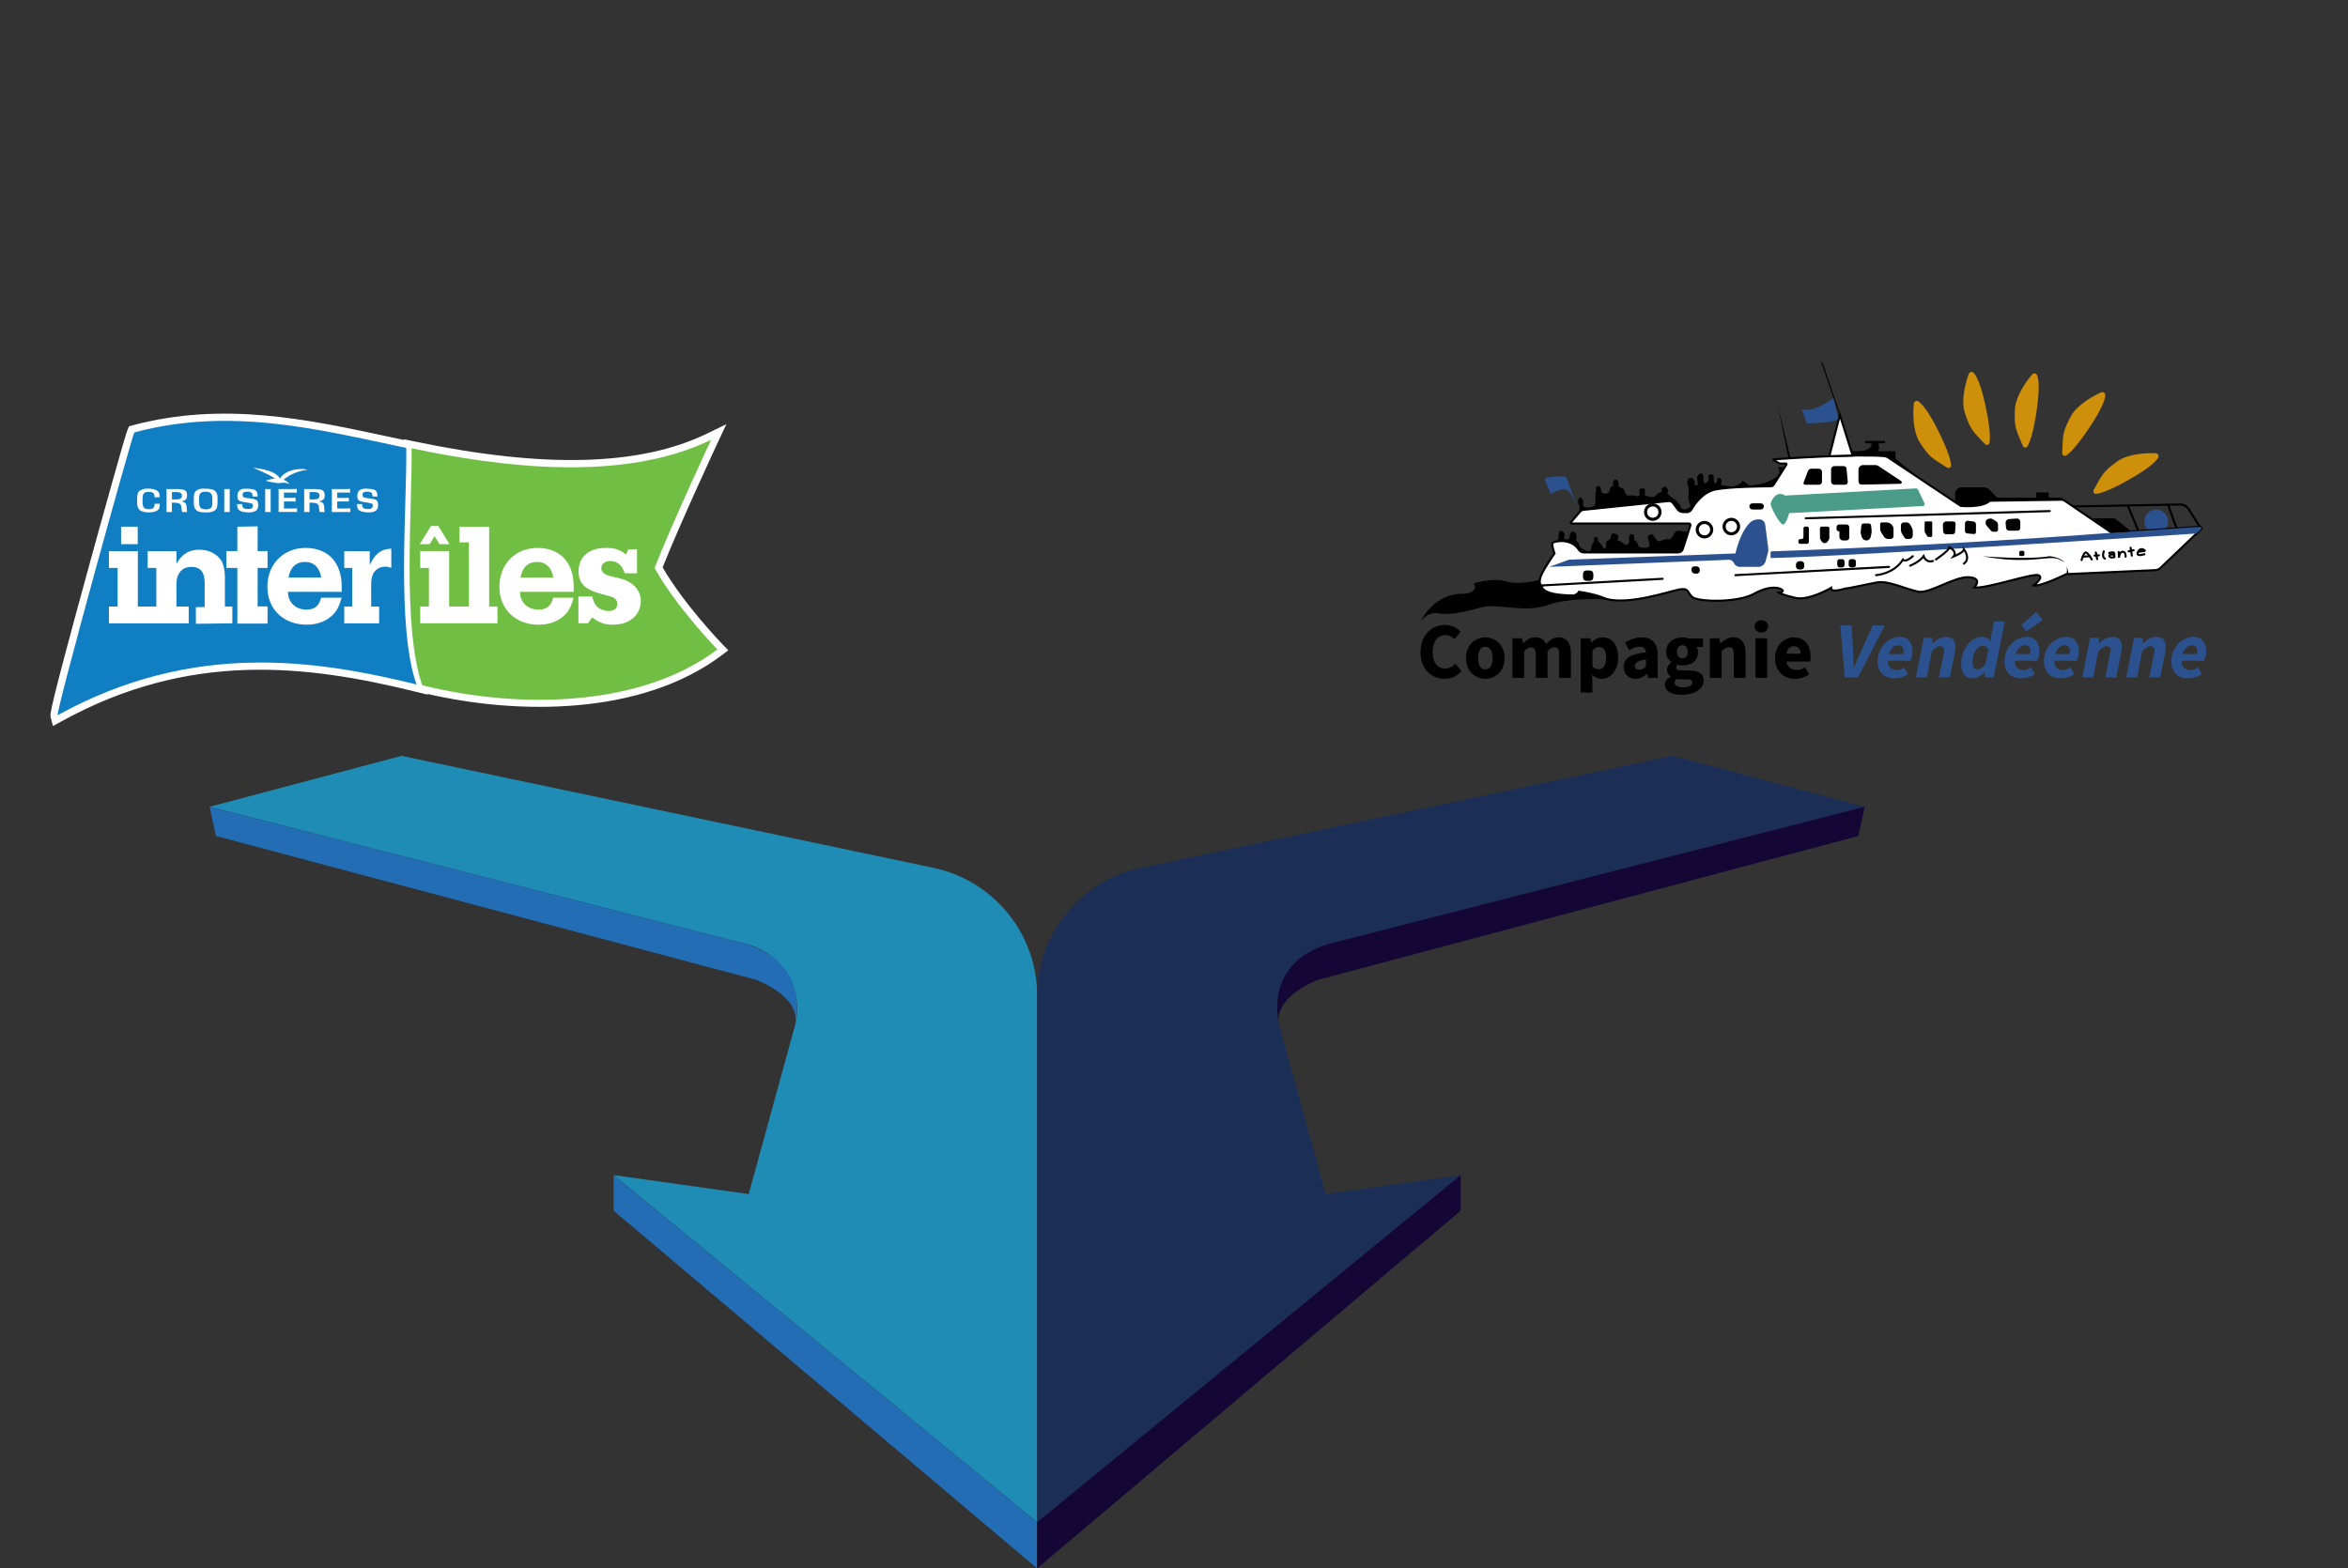 <?xml version="1.0" encoding="UTF-8"?><svg id="Layer_1" xmlns="http://www.w3.org/2000/svg" xmlns:xlink="http://www.w3.org/1999/xlink" viewBox="0 0 60.185 40.213"><rect x="0" y="0" width="60.185" height="40.213" fill="#333333" stroke="none"/><defs><style>.cls-1{clip-path:url(#clippath);}.cls-2{fill:#1f8cb5;}.cls-2,.cls-3,.cls-4,.cls-5,.cls-6,.cls-7,.cls-8,.cls-9,.cls-10,.cls-11,.cls-12,.cls-13{stroke-width:0px;}.cls-3,.cls-14,.cls-15,.cls-16,.cls-17{fill:none;}.cls-14{stroke-width:.027px;}.cls-14,.cls-15,.cls-16,.cls-17{stroke:#000;stroke-miterlimit:10;}.cls-14,.cls-16{stroke-linecap:round;}.cls-18{clip-path:url(#clippath-1);}.cls-4{fill:#000;}.cls-5{fill:#71be45;}.cls-6{fill:#1a2e56;}.cls-7{fill:#107ec2;}.cls-8{fill:#2b528e;}.cls-9{fill:#226db4;}.cls-10{fill:#4a9c88;}.cls-11{fill:#140735;}.cls-15{stroke-width:.079px;}.cls-12{fill:#fff;}.cls-13{fill:#ce900a;}.cls-16,.cls-17{stroke-width:.053px;}</style><clipPath id="clippath"><rect class="cls-3" x="33.686" width="26.499" height="26.498"/></clipPath><clipPath id="clippath-1"><rect class="cls-3" x="33.686" width="26.499" height="26.498"/></clipPath></defs><path class="cls-2" d="M5.373,20.686l4.92-1.306,13.631,2.871c1.551.327,2.661,1.695,2.661,3.28v13.497l-10.856-8.898,3.462.486,1.181-4.3c.252-.92-.299-1.869-1.223-2.105l-13.776-3.525Z"/><path class="cls-9" d="M5.373,20.686l.162.749,13.838,3.685s1.208.433.999,1.196c0,0,.467-1.572-1.223-2.105l-13.776-3.525Z"/><polygon class="cls-9" points="15.728 30.131 15.728 31.042 26.584 40.213 26.584 39.029 15.728 30.131"/><path class="cls-6" d="M47.797,20.686l-4.92-1.306-13.631,2.871c-1.551.327-2.661,1.695-2.661,3.28v13.497l10.856-8.898-3.462.486-1.181-4.3c-.252-.92.299-1.869,1.223-2.105l13.776-3.525Z"/><path class="cls-11" d="M47.797,20.686l-.162.749-13.838,3.685s-1.208.433-.999,1.196c0,0-.467-1.572,1.223-2.105l13.776-3.525Z"/><polygon class="cls-11" points="37.441 30.131 37.441 31.042 26.585 40.213 26.585 39.029 37.441 30.131"/><g class="cls-1"><path class="cls-4" d="M44.483,12.457s.173-.055.173-.135c0,0,.186.101.186.157,0,.055,0,0,0,0,0,0,.98-.162.728-.504h.182l-.318.48-1.19.058.239-.056Z"/><path class="cls-4" d="M47.638,11.569s.308.006.335-.172c.003-.016-.011-.031-.027-.031h-.112c-.015,0-.027-.012-.027-.027v-.006c0-.015.012-.028.027-.028h.462c.015,0,.028.013.028.028,0,.015-.012.027-.027.028l-.123.005c-.02.001-.032.021-.024.039.02.046.035.127-.053.206-.005.005-.012.007-.019.007l-.39-.011c-.006,0-.013-.003-.018-.007l-.032-.031Z"/><path class="cls-4" d="M40.444,13.25c.012-.013.07-.225.028-.305-.042-.079-.016-.185.037-.185s.081.079.067.185c-.014.106.283.08.307,0,.024-.079-.003-.318.024-.344.026-.027-.027-.106.026-.133.053-.026.106,0,.106.106,0,.106.186.106.212.027.027-.08.027-.133.08-.133.053,0-.027-.106.053-.159.079-.053.106.053.106.133,0,.079.106.053.132.106.027.053.053.185.159.159.106-.027.212.053.239,0,.026-.053-.053-.186.079-.186.132,0,.027.159.079.186.053.026.212.053.239.026.027-.026.053-.079.132-.106.08-.026.027-.079.053-.106.027-.026.08-.079.133,0,.053.08-.027.106.026.159.053.053.292.186.318.318.027.133.318.027.239-.079-.08-.106,0-.398-.053-.477-.053-.08.026-.265.132-.159.106.106-.026.132.08.159.106.026-.027-.186.053-.265.079-.08.132-.027.132.053,0,.079,0,.185.053.159.053-.027.106-.08.08-.159-.027-.08.132-.106.132,0,0,.106,0,.159.027.159.026,0,.053,0,.053-.053s.053-.133.106-.053c.053.079-.053.159.026.159.08,0,.212.053.318.026.106-.026.212-.053.318-.026.106.026.733-.084.733-.084l-.07.296s-.954.12-1.06.113c-.106-.007-.769.364-.822.39-.053.027-.636.106-.689.106-.053,0-.318-.185-.423-.212-.107-.026-.451.027-.53.027-.08,0-.636-.027-.689,0-.053.026-.265.106-.451.106-.185,0-.33.066-.33.066"/><path class="cls-4" d="M39.934,13.877s.019-.084.019-.164c0-.079.053-.159.132-.053.08.106-.053.133.027.159.079.027.119.007.126-.076.006-.083.059-.162.139-.083.079.08-.019.195.044.217.062.022.035.128.115.181.079.053.212.106.238.053.027-.053.012-.159.059-.186.047-.026-.011-.159.071-.159.082,0,.041.152.088.142.047-.009.1.203.153.15s-.017-.18.084-.209c.102-.03.018-.215.179-.162s-.011.183.088.184c.1.001.153.16.232.081.08-.08-.026-.243.093-.254.119-.011.024.145.098.173.074.028.048.134.127.16.08.027.239.027.239-.053,0-.079-.106-.238,0-.265.106-.026.057-.026.121.053.064.08.064.13.144.105.079-.025.132-.052.238-.052s.104-.235.251-.21c.147.025.253.025.253.025l.026.212-.079.371s-.101.077-.183.091c-.082.015-2.537.013-2.581,0-.045-.012-.337-.118-.39-.144-.053-.027-.151-.287-.151-.287"/><path class="cls-8" d="M55.574,13.369c0,.168-.136.305-.305.305-.168,0-.304-.137-.304-.305s.136-.305.304-.305c.169,0,.305.137.305.305"/><path class="cls-16" d="M53.139,12.986l2.737-.051c.092-.002.178.045.227.122l.283.451"/><line class="cls-16" x1="54.809" y1="13.607" x2="54.54" y2="12.959"/><line class="cls-16" x1="55.788" y1="13.54" x2="55.573" y2="12.94"/><path class="cls-12" d="M39.502,15.012s-.079-.062,0-.256c.08-.194.344-.565.344-.565,0,0-.079-.212-.052-.265.024-.05.468-.146.677.169.027.042.073.069.124.069h2.422c.053,0,.1-.034.116-.084l.196-.61c.007-.023-.01-.048-.035-.048h-3.015c-.015,0-.023-.017-.014-.028l.235-.275c.023-.027.055-.043.09-.047l2.172-.225c.049-.005.097.016.125.056l.11.151c.035.048.091.077.151.077h.09c.047,0,.092-.025.115-.066.081-.139.299-.456.627-.517.369-.069,1.198-.078,1.408-.08.031,0,.06-.016.076-.042l.327-.513c.008-.012-.001-.028-.015-.028h-.136c-.018,0-.035-.005-.05-.014l-.132-.08c-.007-.003-.004-.013.003-.013.23-.017,2.101-.146,2.839-.083.034.003.067.014.095.033l1.865,1.244s.557.053.742-.133l1.836-.026c.03,0,.059.009.083.025l1.208.823,2.263-.153c.032-.002.05.037.026.06l-1.044.997c-.034.032-.078.051-.124.053l-2.287.103s-.637.318-.835.291c0,0,.279-.212.12-.265-.159-.053-1.299.344-1.643.318,0,0,.238-.238-.133-.265-.371-.026-1.007.424-1.298.371-.292-.053-.769-.291-1.06-.238-.292.053-.742.158-.821.158,0,0-.371.124-.358-.017,0,0-.57.335-.914.256-.345-.08-.424-.133-.424-.133,0,0,.212-.026.026-.106,0,0-.238-.105-.662.133s-1.458.212-1.59.079c-.133-.132-.08-.238-.345-.185-.265.053-1.272.397-1.855.238s-1.563.027-1.669-.344"/><path class="cls-17" d="M39.502,15.012s-.079-.062,0-.256c.08-.194.344-.565.344-.565,0,0-.079-.212-.052-.265.024-.05.468-.146.677.169.027.042.073.069.124.069h2.422c.053,0,.1-.034.116-.084l.196-.61c.007-.023-.01-.048-.035-.048h-3.015c-.015,0-.023-.017-.014-.028l.235-.275c.023-.027.055-.043.09-.047l2.172-.225c.049-.005.097.016.125.056l.11.151c.035.048.091.077.151.077h.09c.047,0,.092-.025.115-.066.081-.139.299-.456.627-.517.369-.069,1.198-.078,1.408-.08.031,0,.06-.016.076-.042l.327-.513c.008-.012-.001-.028-.015-.028h-.136c-.018,0-.035-.005-.05-.014l-.132-.08c-.007-.003-.004-.013.003-.013.23-.017,2.101-.146,2.839-.083.034.003.067.014.095.033l1.865,1.244s.557.053.742-.133l1.836-.026c.03,0,.059.009.083.025l1.208.823,2.263-.153c.032-.002.05.037.026.06l-1.044.997c-.034.032-.078.051-.124.053l-2.287.103s-.637.318-.835.291c0,0,.279-.212.12-.265-.159-.053-1.299.344-1.643.318,0,0,.238-.238-.133-.265-.371-.026-1.007.424-1.298.371-.292-.053-.769-.291-1.06-.238-.292.053-.742.158-.821.158,0,0-.371.124-.358-.017,0,0-.57.335-.914.256-.345-.08-.424-.133-.424-.133,0,0,.212-.026.026-.106,0,0-.238-.105-.662.133s-1.458.212-1.59.079c-.133-.132-.08-.238-.345-.185-.265.053-1.272.397-1.855.238s-1.563.027-1.669-.344Z"/><path class="cls-8" d="M45.385,14.167c0-.017.013-.031.03-.031.383-.013,4.405-.149,8.714-.476l2.257-.152c.034-.003.053.04.028.064l-.113.107s-8.805.586-10.9.629c-.009,0-.016-.007-.016-.015v-.126Z"/><polygon class="cls-12" points="46.891 11.697 47.16 10.639 47.487 11.679 46.891 11.697"/><polygon class="cls-17" points="46.891 11.697 47.16 10.639 47.487 11.679 46.891 11.697"/><path class="cls-8" d="M44.315,14.353l-4.601.182.481-.177c.015-.006.031-.009.046-.009l4.243-.159s.103-.516.365-.783c.057-.059.137-.091.219-.091h.028c.076,0,.14.056.15.132l.078.606c.005.038.003.076-.007.112l-.06.224c-.022.085-.1.145-.188.145h-.471c-.067,0-.128-.039-.155-.1l-.002-.004c-.022-.049-.072-.08-.126-.078"/><path class="cls-10" d="M49.166,12.559l.163.347c.015.031-.007.067-.041.069l-3.426.182s-.079.291-.159.291c-.079,0-.291-.397-.318-.513-.011-.049.133-.388.371-.229l3.35-.183c.025-.001.049.013.06.036"/><line class="cls-16" x1="46.286" y1="13.289" x2="52.54" y2="13.104"/><path class="cls-4" d="M47.722,12.426l.99-.022c.036-.001.05-.048.02-.068l-.576-.384c-.027-.018-.059-.028-.092-.028h-.306c-.067,0-.121.054-.121.121v.298c0,.047.038.084.085.083"/><path class="cls-4" d="M46.935,12.348v-.314c0-.046.037-.083.083-.083h.242c.037,0,.067.028.071.064l.032.336c.004.041-.028.077-.069.077h-.279c-.044,0-.08-.036-.08-.08"/><path class="cls-4" d="M46.628,12.428h-.359c-.029,0-.049-.029-.039-.056l.114-.299c.013-.033.045-.056.081-.056h.197c.045,0,.08.036.08.08v.257c0,.041-.033.074-.074.074"/><path class="cls-4" d="M50.113,12.873v-.208c0-.094.076-.17.17-.17h.558c.061,0,.12.025.162.069l.186.196h1.007v-.135l.318.002v.133h.344l.027.053-1.882.026s-.159.186-.742.133l-.148-.099Z"/><path class="cls-4" d="M53.573,13.289h.607c.016,0,.032.005.045.016l.407.321-.503.034-.556-.371Z"/></g><path class="cls-4" d="M36.411,16.722c0-.442.292-.699.629-.699.172,0,.311.081.401.173l-.159.193c-.067-.062-.139-.106-.235-.106-.183,0-.327.161-.327.428,0,.274.127.433.322.433.109,0,.196-.054.261-.125l.159.189c-.111.129-.258.196-.43.196-.338,0-.62-.234-.62-.683ZM37.578,16.874c0-.337.237-.532.494-.532.257,0,.494.195.494.532,0,.337-.237.531-.494.531-.257,0-.494-.195-.494-.531ZM38.258,16.874c0-.176-.062-.29-.186-.29-.124,0-.186.114-.186.29,0,.176.062.289.186.289.124,0,.186-.113.186-.289ZM38.769,16.366h.245l.022.13h.008c.083-.084.174-.155.307-.155.143,0,.229.062.28.171.089-.093.185-.171.318-.171.219,0,.317.156.317.409v.63h-.301v-.591c0-.146-.04-.192-.125-.192-.051,0-.109.032-.173.099v.684h-.301v-.591c0-.146-.04-.192-.125-.192-.05,0-.109.032-.173.099v.684h-.301v-1.014ZM40.518,16.366h.245l.022.1h.007c.08-.071.183-.124.289-.124.246,0,.396.203.396.516,0,.348-.207.548-.427.548-.087,0-.169-.038-.242-.106l.01.16v.297h-.301v-1.391ZM41.169,16.861c0-.182-.056-.273-.176-.273-.062,0-.115.028-.174.091v.417c.055.048.111.064.162.064.105,0,.189-.088.189-.298ZM41.618,17.099c0-.214.17-.329.571-.372-.006-.089-.05-.147-.16-.147-.085,0-.17.036-.268.092l-.107-.197c.129-.079.274-.133.433-.133.259,0,.403.148.403.459v.58h-.245l-.022-.104h-.008c-.085.075-.181.128-.295.128-.185,0-.302-.135-.302-.306ZM42.189,17.086v-.177c-.214.029-.284.09-.284.167,0,.065.045.097.116.097.068,0,.114-.034.167-.087ZM42.677,17.555c0-.084.05-.152.144-.204v-.008c-.052-.035-.093-.089-.093-.172,0-.073.049-.145.113-.19v-.008c-.071-.05-.136-.145-.136-.263,0-.243.201-.367.42-.367.057,0,.112.009.157.025h.371v.219h-.163c.019.03.034.081.034.134,0,.233-.178.341-.399.341-.037,0-.079-.006-.124-.02-.025.022-.035.04-.035.075,0,.05.041.074.152.074h.164c.249,0,.387.076.387.258,0,.211-.22.364-.568.364-.236,0-.424-.077-.424-.257ZM43.382,17.499c0-.064-.055-.079-.155-.079h-.105c-.07,0-.109-.004-.142-.013-.037.032-.055.063-.055.1,0,.077.089.116.225.116.135,0,.232-.054.232-.124ZM43.263,16.709c0-.108-.059-.165-.138-.165-.08,0-.138.056-.138.165,0,.111.059.169.138.169.079,0,.138-.058.138-.169ZM43.829,16.366h.245l.022.128h.007c.085-.082.188-.153.326-.153.221,0,.315.156.315.409v.63h-.301v-.591c0-.146-.039-.192-.126-.192-.075,0-.122.035-.188.099v.684h-.301v-1.014ZM44.973,16.061c0-.092.073-.157.174-.157.101,0,.174.065.174.157,0,.091-.073.157-.174.157-.101,0-.174-.066-.174-.157ZM44.996,16.366h.301v1.014h-.301v-1.014ZM45.5,16.874c0-.329.235-.532.478-.532.289,0,.432.21.432.487,0,.054-.007.108-.013.133h-.607c.027.147.128.215.263.215.077,0,.146-.023.219-.066l.099.181c-.104.072-.24.114-.36.114-.289,0-.513-.196-.513-.531ZM46.154,16.762c0-.112-.049-.192-.169-.192-.095,0-.177.064-.197.192h.366Z"/><path class="cls-8" d="M47.172,16.036h.293l.033.656c.006.14.013.284.015.427h.008c.062-.142.123-.286.186-.427l.298-.656h.307l-.688,1.333h-.339l-.113-1.333ZM48.691,16.329c.242,0,.331.17.331.381,0,.096-.036.2-.051.231h-.578c-.007.169.095.24.229.24.063,0,.136-.035.186-.071l.099.176c-.081.057-.207.106-.364.106-.245,0-.415-.163-.415-.434,0-.376.294-.629.564-.629ZM48.783,16.77c.005-.021.009-.047.009-.076,0-.082-.034-.15-.136-.15-.096,0-.196.077-.242.226h.369ZM49.308,16.354h.228l-.004.136h.008c.099-.086.213-.16.342-.16.168,0,.24.091.24.261,0,.046-.006.094-.016.144l-.127.634h-.28l.12-.599c.009-.041.016-.07.016-.097,0-.069-.036-.105-.103-.105-.063,0-.125.042-.213.133l-.13.668h-.28l.2-1.014ZM51.047,16.26l.063-.324h.28l-.288,1.432h-.228l.004-.133h-.005c-.092.096-.212.157-.318.157-.178,0-.286-.133-.286-.372,0-.386.262-.692.542-.692.092,0,.167.049.207.123h.005l.024-.193ZM50.894,17.014l.073-.36c-.034-.068-.089-.097-.136-.097-.141,0-.271.185-.271.427,0,.124.046.179.119.179.068,0,.148-.035.217-.15ZM51.943,16.329c.242,0,.331.17.331.381,0,.096-.036.2-.051.231h-.578c-.007.169.095.24.228.24.063,0,.136-.035.186-.071l.099.176c-.081.057-.207.106-.364.106-.245,0-.415-.163-.415-.434,0-.376.294-.629.564-.629ZM52.036,16.77c.005-.021.009-.047.009-.076,0-.082-.034-.15-.136-.15-.096,0-.196.077-.242.226h.369ZM51.815,16.028l.377-.341.167.214-.422.285-.122-.158ZM52.955,16.329c.242,0,.331.17.331.381,0,.096-.036.2-.051.231h-.578c-.007.169.095.24.228.24.063,0,.136-.035.186-.071l.099.176c-.081.057-.207.106-.364.106-.245,0-.415-.163-.415-.434,0-.376.294-.629.564-.629ZM53.048,16.77c.005-.021.009-.047.009-.076,0-.082-.034-.15-.136-.15-.096,0-.196.077-.242.226h.369ZM53.573,16.354h.228l-.004.136h.008c.099-.086.213-.16.342-.16.168,0,.24.091.24.261,0,.046-.006.094-.016.144l-.127.634h-.28l.12-.599c.009-.041.016-.07.016-.097,0-.069-.036-.105-.103-.105-.063,0-.125.042-.213.133l-.13.668h-.28l.2-1.014ZM54.699,16.354h.228l-.004.136h.008c.099-.086.213-.16.342-.16.168,0,.24.091.24.261,0,.046-.006.094-.016.144l-.127.634h-.28l.12-.599c.009-.041.016-.07.016-.097,0-.069-.036-.105-.103-.105-.063,0-.125.042-.213.133l-.13.668h-.28l.2-1.014ZM56.22,16.329c.242,0,.331.17.331.381,0,.096-.036.2-.051.231h-.578c-.007.169.095.24.228.24.063,0,.136-.035.186-.071l.099.176c-.081.057-.207.106-.364.106-.245,0-.415-.163-.415-.434,0-.376.294-.629.564-.629ZM56.313,16.77c.005-.021.009-.047.009-.076,0-.082-.034-.15-.136-.15-.096,0-.196.077-.242.226h.369Z"/><polygon class="cls-4" points="45.844 11.752 45.895 11.749 45.571 10.401 45.844 11.752"/><g class="cls-18"><path class="cls-4" d="M47.452,11.569h1.104c.016,0,.029.013.029.029v.161l.609.501-.799-.532s-.068-.038-.095-.033l-.813-.015-.035-.111Z"/><line class="cls-4" x1="47.16" y1="10.639" x2="46.702" y2="9.302"/><line class="cls-14" x1="47.16" y1="10.639" x2="46.702" y2="9.302"/><path class="cls-4" d="M52.964,14.72s.04-.098,0-.202c0,0,.049.083.058.202h-.058Z"/><path class="cls-8" d="M46.185,10.493l.128.362s.817-.005.804-.133c-.003-.021-.123-.517-.123-.517,0,0-.489.386-.809.288"/><path class="cls-8" d="M40.47,13.117l-.327-.894s-.545-.044-.545.087l.153.357s.348-.226.479-.051c.131.174.24.501.24.501"/><path class="cls-16" d="M53.356,14.36s.059-.208.114-.195c.055.014.147.179.147.179"/><line class="cls-16" x1="53.386" y1="14.273" x2="53.566" y2="14.262"/><line class="cls-16" x1="53.722" y1="14.166" x2="53.755" y2="14.335"/><line class="cls-16" x1="53.69" y1="14.245" x2="53.8" y2="14.238"/><path class="cls-16" d="M53.926,14.136s-.059.141.028.187"/><path class="cls-16" d="M54.307,14.153l.009.147s0-.142.089-.153c.089-.011.079.126.079.126"/><line class="cls-16" x1="54.613" y1="14.043" x2="54.644" y2="14.246"/><line class="cls-16" x1="54.562" y1="14.137" x2="54.689" y2="14.106"/><path class="cls-16" d="M54.8,14.151l.172-.026c.006-.001.008-.008.003-.012-.03-.024-.116-.076-.171.038-.067.14.161.058.161.058"/><path class="cls-16" d="M54.193,14.222s-.145-.023-.124.037c.022.06.128.025.128.025,0,0-.004-.057-.006-.1-.003-.043-.127-.007-.127-.007"/><path class="cls-13" d="M49.173,10.292c-.046-.031-.109-.002-.116.054-.026.198-.033.701.144.983.265.424.354.43.706.659.047.031.11-.007.105-.063-.012-.127-.081-.382-.334-.888-.252-.502-.412-.683-.505-.745"/><path class="cls-13" d="M50.592,9.561c-.037-.042-.105-.029-.126.023-.074.185-.207.671-.106.988.15.477.236.505.519.814.038.042.108.022.117-.034.02-.126.017-.39-.102-.943-.117-.549-.228-.765-.302-.848"/><path class="cls-13" d="M52.217,9.622c-.02-.052-.089-.064-.126-.022-.134.148-.427.556-.444.888-.025.5.045.556.203.945.021.052.094.058.122.008.062-.11.151-.359.233-.919.081-.556.053-.796.012-.9"/><path class="cls-13" d="M53.964,10.134c.004-.056-.053-.095-.104-.074-.185.077-.624.321-.781.615-.235.441-.196.522-.219.941-.003.056.061.092.107.059.104-.073.29-.26.603-.732.31-.468.387-.698.394-.809"/><path class="cls-13" d="M55.319,11.735c.028-.048-.004-.109-.06-.113-.199-.014-.702.007-.974.198-.408.289-.409.378-.618.742-.028.049.012.11.068.101.126-.019.377-.102.868-.383.488-.278.659-.449.716-.545"/><path class="cls-4" d="M36.411,15.951s.309-.754,1.131-.727c0,0,.371-.027.238-.265,0,0,.477-.159.822-.053.344.106.865-.037.865-.037,0,0-.083.28.44.37.523.091.55-.095.55-.095,0,0,.592.081.773.226,0,0-.985-.067-1.568.145-.583.212-1.272-.053-1.67.053-.397.106-.795.212-1.113.159s-.468.224-.468.224"/><path class="cls-4" d="M46.227,13.549v.225c0,.026-.021.048-.048.048h-.035c-.026,0-.047.021-.047.048v.026c0,.026.021.048.047.048h.174c.026,0,.048-.022.048-.048v-.347c0-.026-.022-.048-.048-.048h-.043c-.027,0-.048.022-.048.048"/><path class="cls-4" d="M47.076,13.512v.061c0,.025.02.045.046.045.015,0,.027.013.027.028v.12c0,.05.041.091.091.091h.09c.039,0,.071-.032.071-.071v-.27c0-.038-.031-.068-.069-.068h-.192c-.035,0-.064.029-.064.064"/><path class="cls-4" d="M47.712,13.47l-.018.165c-.002.017-.001.034.004.05l.022.08c.016.055.065.092.122.092.051,0,.095-.035.106-.084l.021-.094c.006-.026.008-.053.005-.079l-.014-.13c-.003-.027-.027-.048-.054-.048h-.14c-.028,0-.051.021-.054.048"/><path class="cls-15" d="M42.55,13.13c0,.102-.083.185-.185.185-.103,0-.186-.083-.186-.185s.083-.185.186-.185c.102,0,.185.083.185.185Z"/><path class="cls-15" d="M43.875,13.581c0,.102-.083.185-.185.185-.103,0-.186-.083-.186-.185s.083-.185.186-.185c.102,0,.185.083.185.185Z"/><path class="cls-15" d="M44.564,13.501c0,.102-.083.185-.186.185-.102,0-.185-.083-.185-.185s.083-.185.185-.185c.103,0,.186.083.186.185Z"/><path class="cls-4" d="M48.193,13.436v.131c0,.025.007.049.02.07l.078.125c.022.035.061.057.103.057h.07c.04,0,.072-.032.072-.071v-.186c0-.039-.016-.077-.043-.105l-.008-.008c-.034-.034-.08-.054-.128-.054h-.123c-.023,0-.041.018-.041.041"/><path class="cls-4" d="M48.725,13.468v.123c0,.032.009.063.026.089l.065.103c.015.023.039.036.066.036h.063c.047,0,.084-.038.084-.084v-.125c0-.021-.005-.042-.014-.06l-.049-.095c-.019-.037-.057-.06-.098-.06h-.07c-.04,0-.073.033-.073.073"/><path class="cls-16" d="M48.088,14.747s.451-.026.689-.397c0,0,.055.087.253-.089"/><path class="cls-16" d="M48.962,14.504s.239-.093.345-.243c0,0,.057.181.24.122"/><path class="cls-4" d="M50.816,14.261s1.141.097,1.724,0c0,0,.318.036.371.168,0,0-.106-.134-.371-.12s-.798.128-1.724-.048"/><path class="cls-16" d="M49.623,14.345s.346-.234.346-.313c0,0,.212.106.106.238,0,0,.265-.106.265-.185,0,0,.185.23,0,.366"/><line class="cls-16" x1="44.483" y1="14.747" x2="48.421" y2="14.535"/><path class="cls-4" d="M46.65,13.547v.234c0,.025.008.049.022.069l.031.043c.014.02.038.033.063.033h.005c.029,0,.056-.015.073-.038l.032-.047c.01-.014.015-.031.015-.048v-.252c0-.022-.017-.039-.039-.039h-.157c-.025,0-.045.02-.045.045"/><path class="cls-4" d="M49.333,13.396v.22c0,.016.004.031.013.044l.055.088c.007.011.02.019.034.019h.062c.017,0,.031-.014.031-.031v-.341c0-.014-.012-.026-.027-.026h-.141c-.015,0-.027.012-.027.027"/><path class="cls-4" d="M49.8,13.46l.008.165c.002.041.035.073.076.073h.165c.036,0,.065-.028.067-.063l.011-.201c.002-.035-.026-.065-.062-.065h-.178c-.05,0-.089.041-.087.091"/><path class="cls-4" d="M50.367,13.421v.193c0,.033.025.06.058.063l.171.016c.028.002.053-.02.053-.049v-.2c0-.037-.027-.067-.063-.072l-.141-.019c-.041-.006-.078.026-.078.068"/><path class="cls-4" d="M50.897,13.388v.014c0,.03.011.059.03.082l.103.119c.016.02.041.031.066.031h.069c.027,0,.049-.022.049-.049v-.129c0-.038-.019-.072-.051-.092l-.092-.056c-.019-.012-.041-.016-.063-.012l-.04.007c-.041.008-.071.043-.071.085"/><path class="cls-4" d="M51.409,13.41l.011.126c.004.04.038.071.079.071h.217c.038,0,.069-.031.069-.069v-.16c0-.048-.041-.086-.089-.083l-.201.014c-.052.004-.091.049-.086.101"/><line class="cls-16" x1="39.502" y1="15.012" x2="42.617" y2="14.84"/><path class="cls-4" d="M40.756,14.892h-.096c-.047,0-.084-.038-.084-.085v-.095c0-.047.037-.085.084-.085h.096c.047,0,.085.038.085.085v.095c0,.047-.038.085-.085.085"/><path class="cls-4" d="M43.493,14.707h-.05c-.047,0-.085-.038-.085-.084v-.031c0-.039.032-.07.071-.07h.06c.045,0,.081.036.081.081v.027c0,.042-.034.077-.077.077"/><path class="cls-4" d="M46.168,14.601h-.057c-.042,0-.076-.034-.076-.076v-.048c0-.049.039-.088.087-.088h.044c.045,0,.081.036.081.08v.053c0,.044-.036.079-.079.079"/><path class="cls-4" d="M47.509,14.548h-.061c-.035,0-.062-.028-.062-.062v-.088c0-.034.027-.062.062-.062h.061c.034,0,.062.028.062.062v.088c0,.034-.028.062-.062.062"/><path class="cls-4" d="M45.133,13.064h-.212c-.044,0-.08-.036-.08-.079,0-.044.036-.08.08-.08h.212c.044,0,.079.036.079.08,0,.043-.035.079-.079.079"/><path class="cls-4" d="M51.853,14.257h-.057c-.021,0-.038-.017-.038-.038v-.057c0-.021.017-.038.038-.038h.057c.021,0,.037.017.037.038v.057c0,.021-.016.038-.037.038"/><path class="cls-4" d="M47.218,14.548h-.061c-.035,0-.063-.028-.063-.062v-.088c0-.034.028-.062.063-.062h.061c.034,0,.062.028.062.062v.088c0,.034-.028.062-.062.062"/></g><path class="cls-12" d="M18.521,16.523c-.01-.01-.998-1.036-1.536-1.976.46-1.156,1.401-3.173,1.41-3.194l.224-.477-.474.231c-1.726.845-4.198.911-7.558.204l-.229-.048v.019l-.411-.088c-2.08-.446-4.23-.907-6.553-.288l-.084.023-.037.079c-.061.131-.725,2.528-1.037,3.669-.976,3.563-.956,3.639-.939,3.707l.06.232.211-.116c3.297-1.822,6.305-1.447,9.063-.77l.336.082-.007-.019c2.335.539,5.486.553,7.539-.992l.169-.127-.147-.151Z"/><path class="cls-7" d="M3.442,11.087c2.461-.656,4.687-.085,6.971.398.024,1.425-.261,4.596.263,6.065-2.556-.627-5.732-1.127-9.198.788-.036-.14,1.881-7.073,1.964-7.251"/><path class="cls-5" d="M10.549,11.494c2.273.478,5.413.889,7.679-.219,0,0-.999,2.137-1.452,3.294h.007c.547.992,1.605,2.084,1.605,2.084-1.959,1.473-5.035,1.542-7.565.917-.525-1.502-.248-4.654-.274-6.076"/><path class="cls-12" d="M5.765,14.779c0-.155-.04-.328-.098-.413-.12-.173-.319-.271-.555-.271-.27,0-.439.103-.59.36v-.324h-.737v.431h.222v.99h-.474v-1.421h-.741v.431h.222v.99h-.222v.43h2.045v-.43h-.315v-.569c0-.279.142-.448.382-.448.235,0,.342.133.342.426v.603l-.225.004v.426l.935-.012v-.43h-.191v-.773Z"/><polygon class="cls-12" points="6.604 14.561 6.858 14.561 6.858 14.13 6.604 14.13 6.604 13.495 6.084 13.505 6.084 14.13 5.802 14.13 5.802 14.561 6.084 14.561 6.084 15.989 6.858 15.989 6.858 15.548 6.604 15.548 6.604 14.561"/><path class="cls-12" d="M7.395,14.808c.045-.259.191-.4.422-.4.228,0,.373.141.419.4h-.841ZM7.831,14.049c-.568,0-.977.418-.977.996,0,.577.413.972,1.009.972.254,0,.477-.077.641-.227.122-.109.186-.232.254-.464h-.527c-.055.214-.168.305-.373.305-.295,0-.477-.2-.477-.457h1.377v-.139c0-.613-.35-.986-.927-.986"/><path class="cls-12" d="M9.477,14.486v-.355h-.653v.43h.204v.99h-.204v.431h.894v-.431h-.204v-.59c0-.271.138-.431.366-.431.05,0,.084.009.15.031v-.492c-.254.004-.412.12-.553.417"/><rect class="cls-12" x="3.104" y="13.504" width=".426" height=".448"/><polygon class="cls-12" points="12.538 13.507 11.779 13.507 11.779 13.907 12.019 13.907 12.019 15.551 11.726 15.551 11.688 15.551 11.513 15.551 11.513 14.13 10.772 14.13 10.772 14.561 10.994 14.561 10.994 15.551 10.772 15.551 10.772 15.981 11.688 15.981 11.726 15.981 12.751 15.981 12.751 15.551 12.538 15.551 12.538 13.507"/><path class="cls-12" d="M13.342,14.808c.045-.259.191-.4.422-.4.228,0,.373.141.419.4h-.841ZM13.778,14.049c-.568,0-.977.418-.977.996,0,.577.413.972,1.009.972.254,0,.477-.077.641-.227.123-.109.186-.232.254-.464h-.527c-.054.214-.168.305-.373.305-.295,0-.477-.2-.477-.457h1.377v-.139c0-.613-.35-.986-.927-.986"/><path class="cls-12" d="M15.887,14.831c-.257-.059-.266-.064-.324-.086-.102-.041-.15-.1-.15-.178,0-.104.096-.181.232-.181.179,0,.305.109.368.313h.315v-.614h-.223l-.058.132c-.179-.132-.291-.168-.518-.168-.436,0-.698.227-.698.6,0,.314.165.473.611.587q.217.059.276.081c.067.037.106.091.106.169,0,.109-.087.181-.218.181-.126,0-.252-.054-.324-.136-.044-.059-.068-.114-.107-.236h-.349v.686h.247l.102-.15c.194.141.329.186.543.186.416,0,.707-.25.707-.604,0-.282-.204-.5-.538-.582"/><path class="cls-12" d="M4.092,12.75h-.13c0-.03-.004-.055-.01-.075-.007-.019-.019-.034-.036-.043-.018-.009-.035-.014-.052-.017-.016-.002-.035-.004-.055-.004-.02,0-.038.002-.055.004-.016.003-.033.011-.053.022-.019.012-.032.034-.039.067-.006.033-.009.076-.009.129v.015c0,.045.004.084.011.116.007.031.02.053.04.065.02.011.039.018.057.022.019.003.038.004.057.004.019,0,.037-.001.053-.004s.032-.009.048-.018c.016-.009.027-.024.034-.045.007-.02.011-.045.011-.072h.131c0,.044-.004.079-.012.108-.009.028-.028.051-.057.068s-.061.029-.097.036c-.036.007-.074.01-.114.01-.038,0-.075-.003-.11-.009-.035-.007-.069-.019-.101-.036-.032-.017-.055-.044-.069-.081-.014-.037-.02-.081-.02-.131v-.075c0-.062.004-.111.014-.147.01-.037.032-.064.064-.083.033-.02.066-.032.1-.039.033-.006.068-.009.104-.009.042,0,.081.004.118.011s.071.019.102.037c.031.017.051.039.061.063.009.025.014.062.014.111"/><path class="cls-12" d="M4.267,12.539l.002.086v.423l-.002.08h.141l-.002-.074v-.166h.017c.061,0,.104.003.129.009.025.005.046.014.062.027s.026.027.028.042c.003.016.007.043.012.083l.012.079h.13l-.006-.028-.006-.074c0-.04-.004-.071-.014-.094-.009-.022-.022-.038-.038-.048-.017-.011-.031-.018-.042-.021-.011-.004-.025-.007-.041-.01.029-.005.056-.013.08-.025.025-.012.043-.028.052-.049.01-.022.015-.047.015-.078,0-.016-.002-.033-.005-.05-.003-.016-.011-.035-.024-.055-.014-.02-.04-.035-.08-.044-.039-.008-.085-.013-.137-.013h-.283ZM4.408,12.616h.113c.03,0,.057.003.081.009.024.006.04.017.049.033.008.016.012.034.012.053,0,.02-.005.037-.015.053-.01.016-.025.027-.045.032-.021.006-.051.009-.092.009h-.103v-.189Z"/><path class="cls-12" d="M5.12,12.539c-.026.007-.048.016-.066.028-.037.021-.061.049-.071.082-.01.034-.015.077-.015.128v.113c0,.036.003.069.011.101.007.031.024.06.05.086.027.025.061.042.102.05.041.007.093.011.157.011h.023c.087,0,.153-.018.198-.053.045-.035.067-.097.067-.185v-.13c0-.05-.005-.087-.015-.111-.009-.025-.026-.049-.048-.071-.023-.022-.057-.038-.101-.046-.043-.009-.092-.013-.146-.013h-.074c-.022,0-.047.003-.072.01M5.201,12.612c.015-.004.027-.006.037-.006h.025c.025,0,.051.002.076.008.026.005.046.015.061.029.015.014.026.032.032.056.007.023.011.065.011.125v.065c0,.041-.004.073-.012.097-.007.023-.026.042-.056.057-.011.006-.025.01-.042.013-.017.004-.035.005-.054.005-.022,0-.043-.002-.065-.006-.021-.004-.042-.013-.062-.025-.02-.013-.033-.036-.04-.069s-.01-.074-.01-.123v-.042c0-.041.003-.075.01-.103.007-.028.025-.05.053-.067.009-.005.021-.01.036-.014"/><polygon class="cls-12" points="5.747 12.539 5.89 12.539 5.888 12.641 5.888 13.032 5.89 13.128 5.747 13.128 5.749 13.036 5.749 12.64 5.747 12.539"/><path class="cls-12" d="M6.603,12.731h-.126c0-.02-.003-.039-.008-.058-.005-.019-.014-.034-.027-.042-.013-.009-.029-.016-.05-.02-.02-.003-.039-.005-.058-.005-.027,0-.047.002-.06.006s-.024.01-.033.017c-.008.007-.015.017-.019.028-.002.01-.004.02-.004.032,0,.01.001.018.002.024.002.006.005.014.011.023.005.008.016.015.031.02.016.005.037.009.062.013l.101.013c.042.005.079.012.11.022.032.01.052.025.062.044.01.019.016.036.018.051.003.015.004.032.004.05,0,.042-.007.076-.022.103-.015.028-.038.048-.069.06-.03.012-.057.02-.081.022-.023.002-.038.004-.045.004h-.02c-.054,0-.106-.005-.157-.016-.051-.011-.086-.028-.105-.051-.02-.023-.032-.046-.036-.07-.004-.023-.006-.048-.006-.076h.13c0,.026.002.046.007.062.004.016.016.03.034.043.01.008.026.014.048.017.022.003.045.005.07.005.023,0,.041-.002.054-.005.012-.004.024-.01.034-.017.01-.008.017-.018.022-.031.005-.012.007-.024.007-.036,0-.011-.003-.022-.008-.034-.006-.012-.02-.021-.044-.026-.023-.005-.046-.009-.069-.013l-.118-.019c-.033-.005-.064-.013-.09-.023-.027-.01-.045-.026-.055-.047-.009-.021-.014-.046-.014-.076,0-.023.002-.046.007-.068.004-.022.013-.043.027-.062.013-.02.034-.035.061-.047.027-.012.058-.018.092-.018h.038c.058,0,.111.004.159.013.048.009.081.025.098.047.017.022.027.044.03.065.003.022.005.047.005.076"/><polygon class="cls-12" points="6.796 12.539 6.939 12.539 6.937 12.641 6.937 13.032 6.939 13.128 6.796 13.128 6.798 13.036 6.798 12.64 6.796 12.539"/><polygon class="cls-12" points="7.608 12.535 7.608 12.632 7.517 12.629 7.279 12.629 7.279 12.766 7.487 12.766 7.577 12.763 7.577 12.86 7.487 12.857 7.279 12.857 7.279 13.038 7.53 13.038 7.615 13.034 7.615 13.127 7.14 13.127 7.142 13.039 7.142 12.637 7.14 12.539 7.517 12.539 7.608 12.535"/><path class="cls-12" d="M7.794,12.539l.003.086v.423l-.003.08h.141l-.002-.074v-.166h.017c.061,0,.104.003.129.009.025.005.046.014.062.027s.026.027.028.042c.003.016.007.043.012.083l.012.079h.13l-.006-.028-.006-.074c0-.04-.004-.071-.014-.094-.009-.022-.022-.038-.038-.048-.017-.011-.031-.018-.042-.021-.011-.004-.025-.007-.041-.01.029-.005.056-.013.081-.025.024-.012.042-.028.051-.049.01-.022.015-.047.015-.078,0-.016-.002-.033-.005-.05-.003-.016-.011-.035-.024-.055-.014-.02-.04-.035-.08-.044-.039-.008-.085-.013-.137-.013h-.283ZM7.935,12.616h.113c.03,0,.057.003.081.009.024.006.04.017.049.033.008.016.012.034.012.053,0,.02-.005.037-.015.053-.009.016-.025.027-.045.032-.02.006-.051.009-.092.009h-.103v-.189Z"/><polygon class="cls-12" points="8.973 12.535 8.973 12.631 8.882 12.629 8.644 12.629 8.644 12.767 8.852 12.767 8.942 12.765 8.942 12.859 8.852 12.857 8.644 12.857 8.644 13.038 8.895 13.038 8.98 13.035 8.98 13.128 8.505 13.128 8.507 13.04 8.507 12.637 8.505 12.539 8.882 12.539 8.973 12.535"/><path class="cls-12" d="M9.676,12.731h-.126c0-.02-.003-.039-.008-.058-.005-.019-.014-.034-.027-.042-.013-.009-.029-.016-.05-.02-.02-.003-.039-.005-.058-.005-.027,0-.047.002-.06.006s-.024.01-.033.017c-.008.007-.015.017-.019.028-.002.01-.004.02-.004.032,0,.01.001.018.002.024.002.006.005.014.011.023.005.008.016.015.031.02.016.005.037.009.062.013l.101.013c.042.005.079.012.11.022.032.01.052.025.062.044.01.019.016.036.018.051.003.015.004.032.004.05,0,.042-.007.076-.022.103-.015.028-.038.048-.069.06-.03.012-.057.02-.081.022-.023.002-.038.004-.045.004h-.02c-.053,0-.106-.005-.157-.016-.051-.011-.086-.028-.105-.051-.02-.023-.032-.046-.036-.07-.004-.023-.006-.048-.006-.076h.13c0,.026.002.046.007.062.004.016.016.03.034.043.01.008.026.014.048.017.022.003.045.005.07.005.023,0,.041-.002.054-.005.012-.004.024-.01.034-.017.01-.008.017-.018.022-.031.005-.012.007-.024.007-.036,0-.011-.003-.022-.008-.034-.006-.012-.02-.021-.044-.026-.023-.005-.046-.009-.069-.013l-.118-.019c-.033-.005-.064-.013-.09-.023-.027-.01-.045-.026-.055-.047-.009-.021-.014-.046-.014-.076,0-.023.002-.046.007-.068.004-.022.013-.043.027-.062.013-.02.034-.035.061-.047.028-.012.058-.018.092-.018h.038c.058,0,.111.004.159.013.048.009.081.025.098.047.017.022.027.044.03.065.003.022.005.047.005.076"/><path class="cls-12" d="M7.268,12.301c.278-.239.618-.255.618-.255-.162-.051-.559-.019-.71.223-.136-.242-.691-.274-.691-.274,0,0,.359.138.566.274-.07.005-.15.021-.241.058,0,0,.283.077.371.058.128-.027.241.024.241.024,0,0-.049-.066-.154-.108"/><polygon class="cls-12" points="11.52 13.951 11.267 13.951 11.138 13.749 11.014 13.951 10.76 13.951 11.049 13.486 11.234 13.486 11.52 13.951"/></svg>